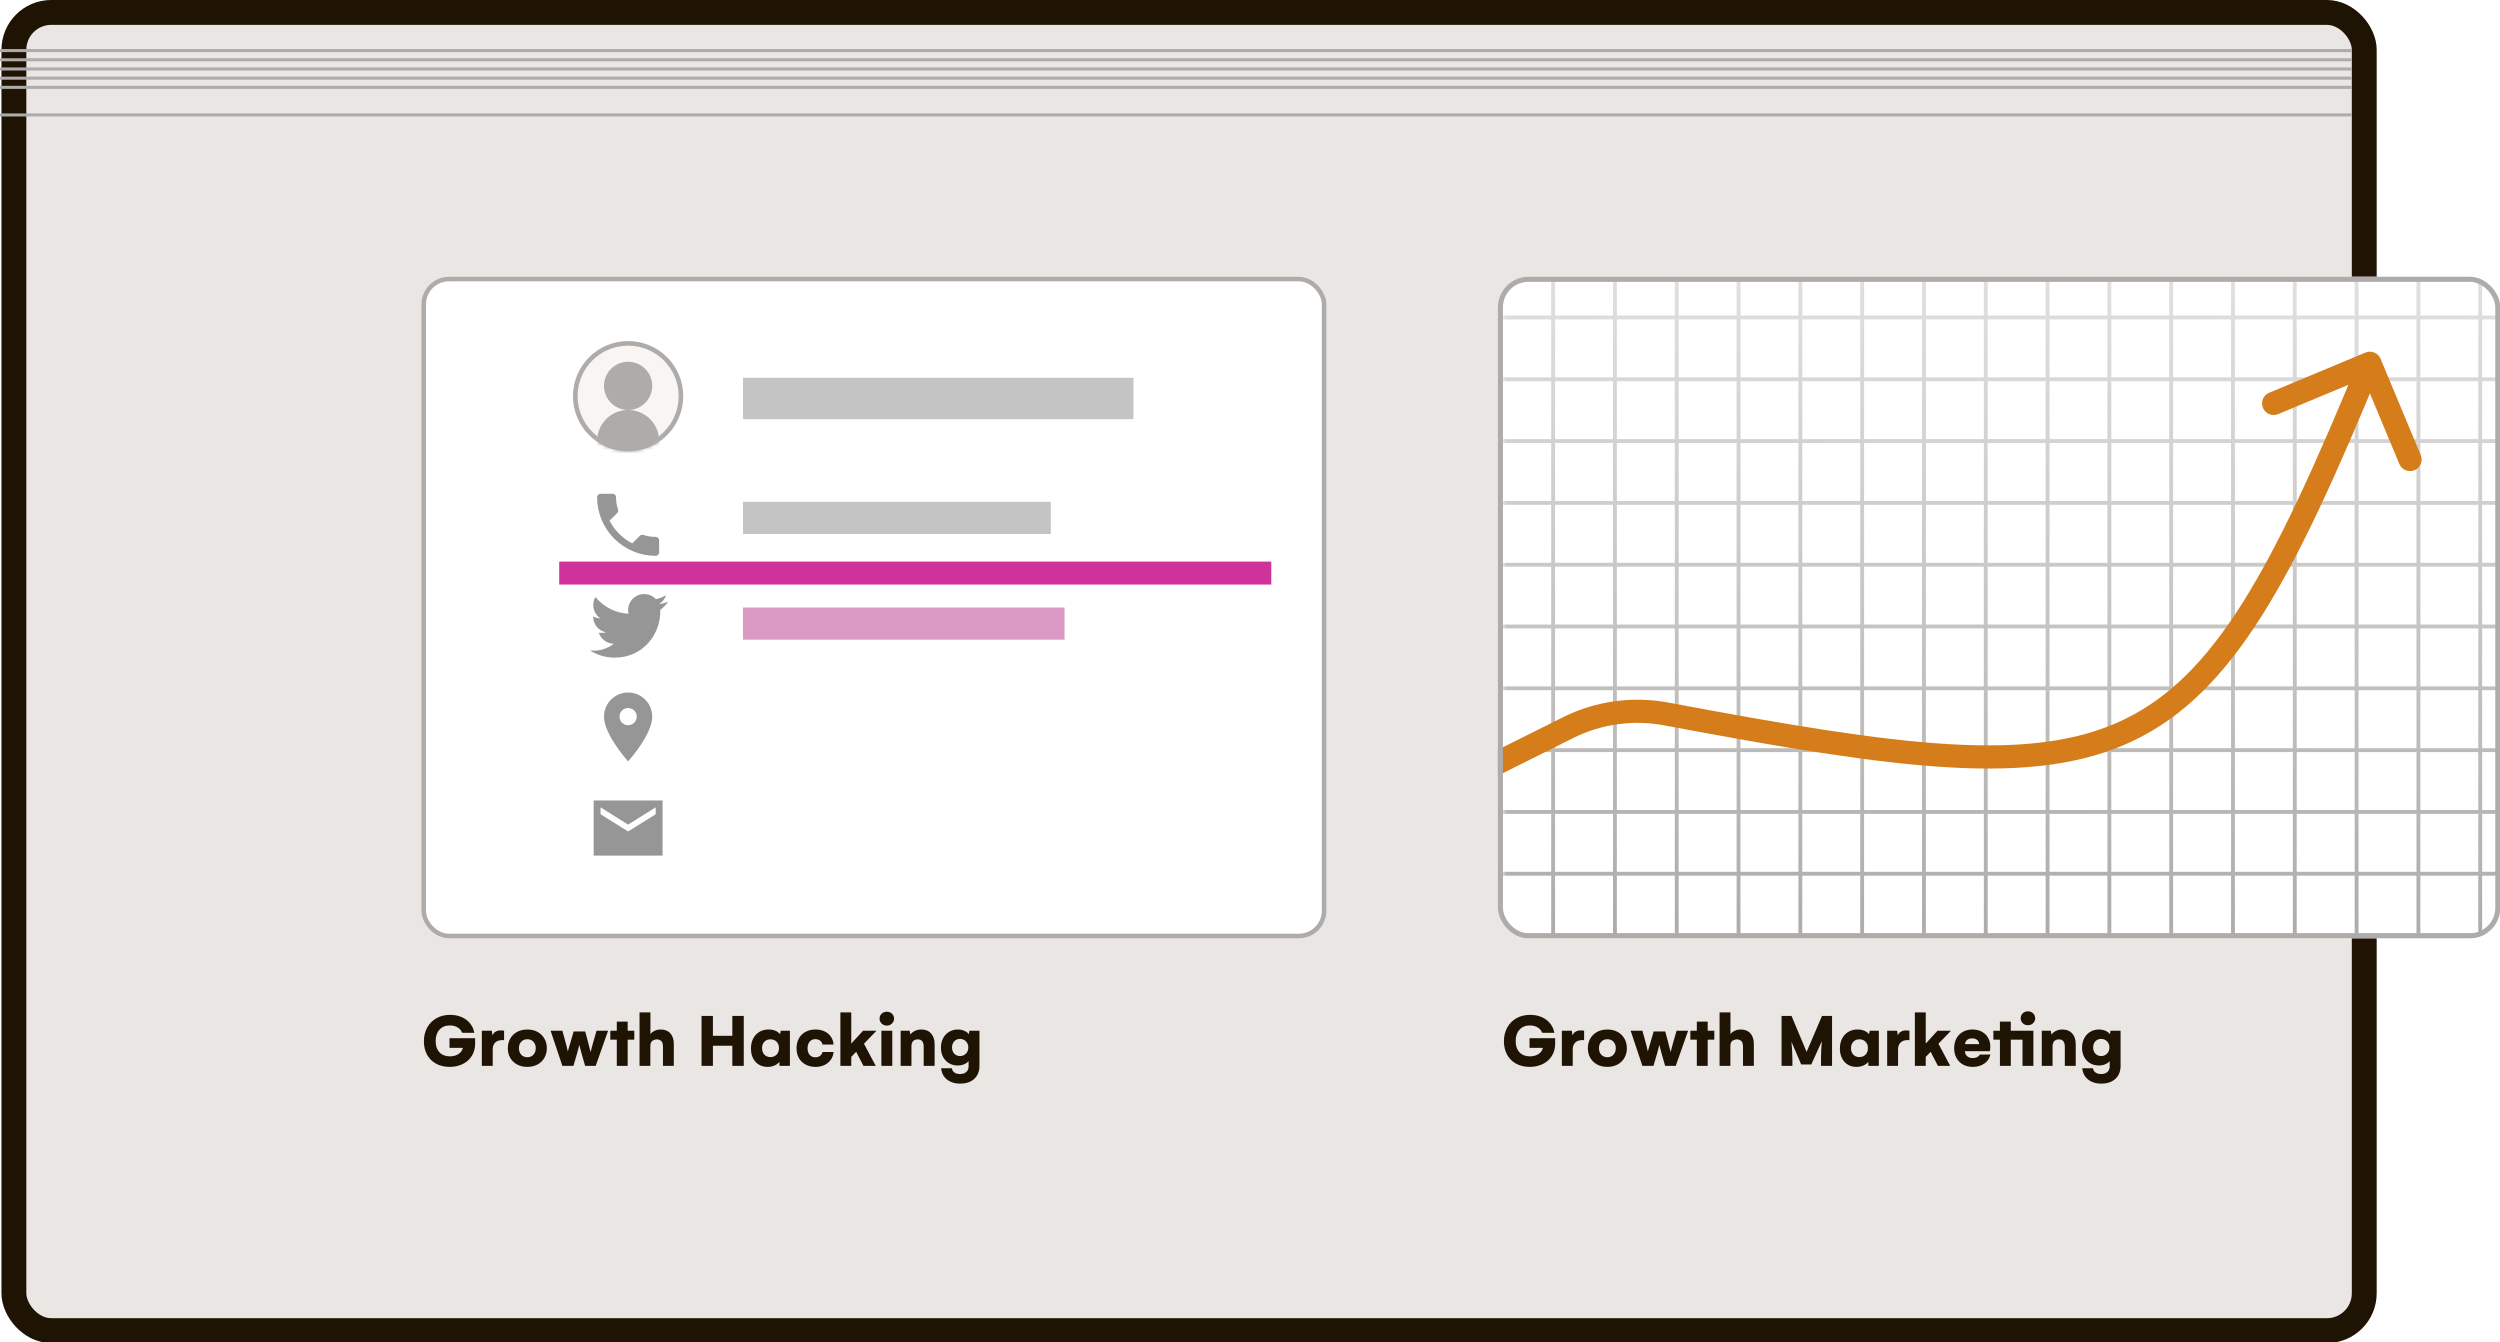 <svg width="706" height="379" viewBox="0 0 706 379" fill="none" xmlns="http://www.w3.org/2000/svg">
<g clip-path="url(#clip0_5059_47545)">
<rect x="3.924" y="3.512" width="663.74" height="372.256" rx="10.536" fill="#EAE6E3" stroke="#1F1404" stroke-width="7.024"/>
<rect x="-270" y="32.027" width="934.153" height="0.865" fill="#AEACAA"/>
<rect x="-213.81" y="21.641" width="877.963" height="0.865" fill="#AEACAA"/>
<rect x="-213.81" y="24.234" width="877.963" height="0.865" fill="#AEACAA"/>
<rect x="-213.81" y="19.043" width="877.963" height="0.865" fill="#AEACAA"/>
<rect x="-213.81" y="16.449" width="877.963" height="0.865" fill="#AEACAA"/>
<rect x="-213.81" y="13.852" width="877.963" height="0.865" fill="#AEACAA"/>
<path d="M134.179 293.19V294.705C134.179 296.008 133.874 297.158 133.266 298.153C132.657 299.142 131.805 299.911 130.709 300.463C129.62 301.014 128.378 301.29 126.981 301.29C125.528 301.29 124.249 300.989 123.146 300.388C122.051 299.786 121.202 298.941 120.601 297.853C120.006 296.757 119.709 295.489 119.709 294.05C119.709 292.596 120.021 291.307 120.644 290.183C121.267 289.051 122.137 288.17 123.254 287.54C124.378 286.91 125.667 286.595 127.121 286.595C128.324 286.595 129.409 286.806 130.376 287.229C131.343 287.651 132.134 288.245 132.75 289.012C133.366 289.771 133.763 290.652 133.942 291.654H130.505C130.269 291.01 129.842 290.505 129.227 290.14C128.611 289.767 127.887 289.581 127.057 289.581C125.811 289.581 124.826 289.982 124.103 290.784C123.386 291.579 123.028 292.653 123.028 294.007C123.028 295.353 123.39 296.41 124.113 297.176C124.844 297.935 125.818 298.314 127.035 298.314C127.973 298.314 128.775 298.103 129.441 297.681C130.107 297.251 130.537 296.664 130.73 295.919H126.938V293.19H134.179ZM141.43 290.988C141.752 290.988 142.06 291.017 142.354 291.074V293.738C142.253 293.724 142.099 293.717 141.892 293.717C141.011 293.717 140.33 293.95 139.851 294.415C139.378 294.873 139.142 295.521 139.142 296.359V301H136.069V291.074H138.884L139.077 292.417C139.242 291.944 139.532 291.59 139.947 291.354C140.363 291.11 140.857 290.988 141.43 290.988ZM143.406 296.026C143.406 295.002 143.635 294.089 144.094 293.287C144.559 292.478 145.207 291.851 146.038 291.407C146.876 290.956 147.839 290.73 148.928 290.73C150.016 290.73 150.972 290.956 151.796 291.407C152.627 291.851 153.271 292.478 153.729 293.287C154.195 294.089 154.428 295.002 154.428 296.026C154.428 297.036 154.195 297.942 153.729 298.744C153.271 299.546 152.623 300.173 151.785 300.624C150.947 301.068 149.995 301.29 148.928 301.29C147.839 301.29 146.876 301.068 146.038 300.624C145.207 300.173 144.559 299.546 144.094 298.744C143.635 297.942 143.406 297.036 143.406 296.026ZM146.543 296.005C146.543 296.757 146.761 297.373 147.198 297.853C147.642 298.325 148.219 298.562 148.928 298.562C149.63 298.562 150.199 298.325 150.636 297.853C151.08 297.373 151.302 296.757 151.302 296.005C151.302 295.26 151.083 294.655 150.646 294.189C150.217 293.717 149.644 293.48 148.928 293.48C148.212 293.48 147.635 293.717 147.198 294.189C146.761 294.655 146.543 295.26 146.543 296.005ZM158.811 291.074L159.444 293.341C159.853 294.809 160.153 296.005 160.347 296.929C160.375 296.828 160.869 295.142 161.829 291.869L162.001 291.278H165.256C165.385 291.729 165.603 292.535 165.911 293.695C166.226 294.855 166.52 296.001 166.792 297.133C167.014 296.166 167.347 294.924 167.791 293.405L168.468 291.074H171.723L168.231 301H165.234C164.518 298.594 163.974 296.621 163.602 295.081C163.53 295.403 163.337 296.141 163.021 297.294C162.706 298.447 162.345 299.682 161.937 301H158.811L155.491 291.074H158.811ZM179.124 293.609H177.255V301H174.183V293.609H172.356V291.074H174.183V288.507H177.255V291.074H179.124V293.609ZM180.606 285.907H183.679V292.041C183.972 291.633 184.377 291.314 184.893 291.085C185.408 290.849 185.974 290.73 186.59 290.73C187.779 290.73 188.692 291.099 189.329 291.837C189.966 292.575 190.285 293.577 190.285 294.845V301H187.224V295.564C187.224 294.741 187.041 294.197 186.676 293.932C186.311 293.66 185.935 293.523 185.548 293.523C185.111 293.523 184.685 293.649 184.27 293.899C183.861 294.143 183.657 294.669 183.657 295.479V301H180.606V285.907ZM198.116 286.896H201.328V292.503H206.807V286.896H210.04V301H206.807V295.307H201.328V301H198.116V286.896ZM223.07 291.074V301H220.116V299.861C219.78 300.298 219.311 300.646 218.709 300.903C218.107 301.161 217.456 301.29 216.754 301.29C215.83 301.29 215.01 301.075 214.294 300.646C213.585 300.209 213.037 299.604 212.65 298.83C212.264 298.049 212.07 297.144 212.07 296.112C212.07 295.038 212.278 294.096 212.693 293.287C213.109 292.478 213.692 291.851 214.444 291.407C215.203 290.956 216.066 290.73 217.033 290.73C218.458 290.73 219.543 291.167 220.288 292.041L220.492 291.074H223.07ZM217.57 298.519C218.286 298.519 218.867 298.289 219.311 297.831C219.762 297.366 219.987 296.75 219.987 295.983C219.987 295.239 219.762 294.641 219.311 294.189C218.867 293.731 218.286 293.502 217.57 293.502C216.854 293.502 216.281 293.735 215.852 294.2C215.422 294.659 215.207 295.26 215.207 296.005C215.207 296.75 215.422 297.355 215.852 297.82C216.288 298.286 216.861 298.519 217.57 298.519ZM224.939 296.026C224.939 294.974 225.161 294.046 225.605 293.244C226.049 292.442 226.68 291.823 227.496 291.386C228.312 290.949 229.247 290.73 230.3 290.73C231.252 290.73 232.101 290.906 232.846 291.257C233.598 291.608 234.196 292.105 234.64 292.75C235.091 293.395 235.345 294.136 235.402 294.974H232.287C232.173 294.472 231.929 294.096 231.557 293.846C231.191 293.588 230.758 293.459 230.257 293.459C229.598 293.459 229.064 293.692 228.656 294.157C228.255 294.616 228.055 295.239 228.055 296.026C228.055 296.807 228.252 297.43 228.646 297.896C229.047 298.354 229.584 298.583 230.257 298.583C230.787 298.583 231.234 298.443 231.6 298.164C231.965 297.885 232.194 297.523 232.287 297.079H235.402C235.331 297.903 235.069 298.633 234.618 299.271C234.174 299.908 233.576 300.406 232.824 300.764C232.079 301.115 231.238 301.29 230.3 301.29C229.247 301.29 228.312 301.072 227.496 300.635C226.68 300.191 226.049 299.575 225.605 298.787C225.161 297.992 224.939 297.072 224.939 296.026ZM243.985 294.748L247.305 301H243.835L241.783 297.036L240.397 298.465V301H237.325V285.907H240.397V294.705L243.728 291.074H247.53L243.985 294.748ZM250.441 289.624C249.868 289.624 249.382 289.434 248.98 289.055C248.587 288.675 248.39 288.213 248.39 287.669C248.39 287.11 248.583 286.645 248.97 286.272C249.364 285.9 249.854 285.714 250.441 285.714C251.029 285.714 251.516 285.9 251.902 286.272C252.289 286.645 252.482 287.11 252.482 287.669C252.482 288.199 252.285 288.657 251.892 289.044C251.498 289.431 251.014 289.624 250.441 289.624ZM248.905 291.074H251.978V301H248.905V291.074ZM260.163 290.73C261.352 290.73 262.276 291.103 262.935 291.848C263.601 292.592 263.934 293.591 263.934 294.845V301H260.851V295.564C260.851 294.204 260.292 293.523 259.175 293.523C258.588 293.523 258.144 293.695 257.843 294.039C257.542 294.383 257.392 294.863 257.392 295.479V301H254.341V291.074H256.887L257.091 292.159C257.399 291.722 257.825 291.375 258.369 291.117C258.921 290.859 259.519 290.73 260.163 290.73ZM276.599 291.074V301.021C276.599 302.547 276.112 303.761 275.138 304.663C274.164 305.565 272.817 306.017 271.099 306.017C270.118 306.017 269.233 305.838 268.445 305.479C267.665 305.121 267.042 304.613 266.576 303.954C266.118 303.302 265.853 302.543 265.781 301.677H268.811C268.896 302.221 269.147 302.629 269.562 302.901C269.985 303.174 270.497 303.31 271.099 303.31C271.858 303.31 272.452 303.113 272.882 302.719C273.312 302.332 273.526 301.809 273.526 301.15V299.657C273.233 300.022 272.814 300.32 272.27 300.549C271.725 300.778 271.124 300.893 270.465 300.893C269.555 300.893 268.739 300.685 268.016 300.27C267.299 299.847 266.737 299.256 266.329 298.497C265.921 297.731 265.717 296.857 265.717 295.876C265.717 294.866 265.924 293.971 266.34 293.19C266.755 292.41 267.325 291.805 268.048 291.375C268.778 290.945 269.591 290.73 270.486 290.73C271.16 290.73 271.775 290.852 272.334 291.096C272.893 291.332 273.319 291.658 273.612 292.073L273.741 291.074H276.599ZM271.12 298.229C271.765 298.229 272.312 298.003 272.764 297.552C273.222 297.093 273.451 296.513 273.451 295.812C273.451 295.095 273.222 294.512 272.764 294.061C272.312 293.609 271.757 293.384 271.099 293.384C270.44 293.384 269.899 293.613 269.477 294.071C269.061 294.522 268.854 295.103 268.854 295.812C268.854 296.528 269.065 297.111 269.487 297.562C269.917 298.007 270.461 298.229 271.12 298.229Z" fill="#1F1404"/>
<path d="M439.179 293.19V294.705C439.179 296.008 438.874 297.158 438.266 298.153C437.657 299.142 436.805 299.911 435.709 300.463C434.62 301.014 433.378 301.29 431.981 301.29C430.528 301.29 429.249 300.989 428.146 300.388C427.051 299.786 426.202 298.941 425.601 297.853C425.006 296.757 424.709 295.489 424.709 294.05C424.709 292.596 425.021 291.307 425.644 290.183C426.267 289.051 427.137 288.17 428.254 287.54C429.378 286.91 430.667 286.595 432.121 286.595C433.324 286.595 434.409 286.806 435.376 287.229C436.343 287.651 437.134 288.245 437.75 289.012C438.366 289.771 438.763 290.652 438.942 291.654H435.505C435.269 291.01 434.842 290.505 434.227 290.14C433.611 289.767 432.887 289.581 432.057 289.581C430.811 289.581 429.826 289.982 429.103 290.784C428.386 291.579 428.028 292.653 428.028 294.007C428.028 295.353 428.39 296.41 429.113 297.176C429.844 297.935 430.818 298.314 432.035 298.314C432.973 298.314 433.775 298.103 434.441 297.681C435.107 297.251 435.537 296.664 435.73 295.919H431.938V293.19H439.179ZM446.43 290.988C446.752 290.988 447.06 291.017 447.354 291.074V293.738C447.253 293.724 447.099 293.717 446.892 293.717C446.011 293.717 445.33 293.95 444.851 294.415C444.378 294.873 444.142 295.521 444.142 296.359V301H441.069V291.074H443.884L444.077 292.417C444.242 291.944 444.532 291.59 444.947 291.354C445.363 291.11 445.857 290.988 446.43 290.988ZM448.406 296.026C448.406 295.002 448.635 294.089 449.094 293.287C449.559 292.478 450.207 291.851 451.038 291.407C451.876 290.956 452.839 290.73 453.928 290.73C455.016 290.73 455.972 290.956 456.796 291.407C457.627 291.851 458.271 292.478 458.729 293.287C459.195 294.089 459.428 295.002 459.428 296.026C459.428 297.036 459.195 297.942 458.729 298.744C458.271 299.546 457.623 300.173 456.785 300.624C455.947 301.068 454.995 301.29 453.928 301.29C452.839 301.29 451.876 301.068 451.038 300.624C450.207 300.173 449.559 299.546 449.094 298.744C448.635 297.942 448.406 297.036 448.406 296.026ZM451.543 296.005C451.543 296.757 451.761 297.373 452.198 297.853C452.642 298.325 453.219 298.562 453.928 298.562C454.63 298.562 455.199 298.325 455.636 297.853C456.08 297.373 456.302 296.757 456.302 296.005C456.302 295.26 456.083 294.655 455.646 294.189C455.217 293.717 454.644 293.48 453.928 293.48C453.212 293.48 452.635 293.717 452.198 294.189C451.761 294.655 451.543 295.26 451.543 296.005ZM463.811 291.074L464.444 293.341C464.853 294.809 465.153 296.005 465.347 296.929C465.375 296.828 465.869 295.142 466.829 291.869L467.001 291.278H470.256C470.385 291.729 470.603 292.535 470.911 293.695C471.226 294.855 471.52 296.001 471.792 297.133C472.014 296.166 472.347 294.924 472.791 293.405L473.468 291.074H476.723L473.231 301H470.234C469.518 298.594 468.974 296.621 468.602 295.081C468.53 295.403 468.337 296.141 468.021 297.294C467.706 298.447 467.345 299.682 466.937 301H463.811L460.491 291.074H463.811ZM484.124 293.609H482.255V301H479.183V293.609H477.356V291.074H479.183V288.507H482.255V291.074H484.124V293.609ZM485.606 285.907H488.679V292.041C488.972 291.633 489.377 291.314 489.893 291.085C490.408 290.849 490.974 290.73 491.59 290.73C492.779 290.73 493.692 291.099 494.329 291.837C494.966 292.575 495.285 293.577 495.285 294.845V301H492.224V295.564C492.224 294.741 492.041 294.197 491.676 293.932C491.311 293.66 490.935 293.523 490.548 293.523C490.111 293.523 489.685 293.649 489.27 293.899C488.861 294.143 488.657 294.669 488.657 295.479V301H485.606V285.907ZM517.371 286.896V301H514.256V299.238C514.256 297.29 514.335 295.554 514.492 294.028L511.506 300.603H508.659L505.909 294.2C506.088 296.076 506.178 297.756 506.178 299.238V301H503.116V286.896H505.931L510.185 297.058L514.535 286.896H517.371ZM530.584 291.074V301H527.63V299.861C527.293 300.298 526.824 300.646 526.223 300.903C525.621 301.161 524.969 301.29 524.268 301.29C523.344 301.29 522.524 301.075 521.808 300.646C521.099 300.209 520.551 299.604 520.164 298.83C519.777 298.049 519.584 297.144 519.584 296.112C519.584 295.038 519.792 294.096 520.207 293.287C520.622 292.478 521.206 291.851 521.958 291.407C522.717 290.956 523.58 290.73 524.547 290.73C525.972 290.73 527.057 291.167 527.802 292.041L528.006 291.074H530.584ZM525.084 298.519C525.8 298.519 526.38 298.289 526.824 297.831C527.275 297.366 527.501 296.75 527.501 295.983C527.501 295.239 527.275 294.641 526.824 294.189C526.38 293.731 525.8 293.502 525.084 293.502C524.368 293.502 523.795 293.735 523.365 294.2C522.936 294.659 522.721 295.26 522.721 296.005C522.721 296.75 522.936 297.355 523.365 297.82C523.802 298.286 524.375 298.519 525.084 298.519ZM538.297 290.988C538.619 290.988 538.927 291.017 539.221 291.074V293.738C539.12 293.724 538.966 293.717 538.759 293.717C537.878 293.717 537.198 293.95 536.718 294.415C536.245 294.873 536.009 295.521 536.009 296.359V301H532.937V291.074H535.751L535.944 292.417C536.109 291.944 536.399 291.59 536.814 291.354C537.23 291.11 537.724 290.988 538.297 290.988ZM547.417 294.748L550.736 301H547.267L545.215 297.036L543.829 298.465V301H540.757V285.907H543.829V294.705L547.159 291.074H550.962L547.417 294.748ZM562.08 297.81C561.872 298.848 561.31 299.689 560.394 300.334C559.477 300.971 558.381 301.29 557.106 301.29C556.068 301.29 555.151 301.072 554.356 300.635C553.562 300.191 552.946 299.571 552.509 298.776C552.072 297.974 551.854 297.05 551.854 296.005C551.854 294.952 552.072 294.025 552.509 293.223C552.946 292.421 553.562 291.805 554.356 291.375C555.151 290.945 556.047 290.73 557.042 290.73C558.023 290.73 558.893 290.935 559.652 291.343C560.419 291.751 561.009 292.32 561.425 293.051C561.847 293.774 562.059 294.598 562.059 295.521C562.059 296.037 562.016 296.485 561.93 296.864H554.883C554.911 297.451 555.126 297.921 555.527 298.271C555.936 298.622 556.462 298.798 557.106 298.798C557.593 298.798 558.012 298.708 558.363 298.529C558.714 298.343 558.954 298.103 559.083 297.81H562.08ZM558.911 294.866C558.897 294.365 558.703 293.967 558.331 293.674C557.966 293.38 557.5 293.233 556.935 293.233C556.362 293.233 555.889 293.38 555.517 293.674C555.151 293.967 554.954 294.365 554.926 294.866H558.911ZM572.693 289.517C572.106 289.517 571.616 289.327 571.222 288.947C570.835 288.561 570.642 288.099 570.642 287.562C570.642 287.003 570.835 286.537 571.222 286.165C571.616 285.785 572.106 285.596 572.693 285.596C573.266 285.596 573.75 285.785 574.144 286.165C574.537 286.537 574.734 287.003 574.734 287.562C574.734 288.106 574.537 288.568 574.144 288.947C573.75 289.327 573.266 289.517 572.693 289.517ZM567.849 291.074H574.229V301H571.157V293.609H567.849V301H564.776V293.609H562.929V291.074H564.776V288.507H567.849V291.074ZM582.415 290.73C583.604 290.73 584.528 291.103 585.187 291.848C585.853 292.592 586.186 293.591 586.186 294.845V301H583.103V295.564C583.103 294.204 582.544 293.523 581.427 293.523C580.84 293.523 580.396 293.695 580.095 294.039C579.794 294.383 579.644 294.863 579.644 295.479V301H576.593V291.074H579.139L579.343 292.159C579.651 291.722 580.077 291.375 580.621 291.117C581.173 290.859 581.771 290.73 582.415 290.73ZM598.851 291.074V301.021C598.851 302.547 598.364 303.761 597.39 304.663C596.416 305.565 595.069 306.017 593.351 306.017C592.369 306.017 591.485 305.838 590.697 305.479C589.917 305.121 589.294 304.613 588.828 303.954C588.37 303.302 588.105 302.543 588.033 301.677H591.062C591.148 302.221 591.399 302.629 591.814 302.901C592.237 303.174 592.749 303.31 593.351 303.31C594.11 303.31 594.704 303.113 595.134 302.719C595.563 302.332 595.778 301.809 595.778 301.15V299.657C595.485 300.022 595.066 300.32 594.521 300.549C593.977 300.778 593.376 300.893 592.717 300.893C591.807 300.893 590.991 300.685 590.268 300.27C589.551 299.847 588.989 299.256 588.581 298.497C588.173 297.731 587.969 296.857 587.969 295.876C587.969 294.866 588.176 293.971 588.592 293.19C589.007 292.41 589.576 291.805 590.3 291.375C591.03 290.945 591.843 290.73 592.738 290.73C593.411 290.73 594.027 290.852 594.586 291.096C595.145 291.332 595.571 291.658 595.864 292.073L595.993 291.074H598.851ZM593.372 298.229C594.017 298.229 594.564 298.003 595.016 297.552C595.474 297.093 595.703 296.513 595.703 295.812C595.703 295.095 595.474 294.512 595.016 294.061C594.564 293.609 594.009 293.384 593.351 293.384C592.692 293.384 592.151 293.613 591.729 294.071C591.313 294.522 591.105 295.103 591.105 295.812C591.105 296.528 591.317 297.111 591.739 297.562C592.169 298.007 592.713 298.229 593.372 298.229Z" fill="#1F1404"/>
<g filter="url(#filter0_d_5059_47545)">
<g clip-path="url(#clip1_5059_47545)">
<rect x="423" y="62.59" width="283.103" height="186.819" rx="8.622" fill="white"/>
<g clip-path="url(#clip2_5059_47545)">
<mask id="mask0_5059_47545" style="mask-type:alpha" maskUnits="userSpaceOnUse" x="424" y="-51" width="307" height="314">
<rect x="424.437" y="-50.941" width="306.096" height="313.282" fill="url(#paint0_linear_5059_47545)"/>
</mask>
<g mask="url(#mask0_5059_47545)">
<rect x="67.162" y="73.539" width="702.519" height="1.091" fill="#AEACAA"/>
<rect x="67.162" y="90.992" width="702.519" height="1.091" fill="#AEACAA"/>
<rect x="67.162" y="108.449" width="702.519" height="1.091" fill="#AEACAA"/>
<rect x="67.162" y="125.906" width="702.519" height="1.091" fill="#AEACAA"/>
<rect x="67.162" y="143.359" width="702.519" height="1.091" fill="#AEACAA"/>
<rect x="67.162" y="160.805" width="702.519" height="1.091" fill="#AEACAA"/>
<rect x="67.162" y="178.262" width="702.519" height="1.091" fill="#AEACAA"/>
<rect x="67.162" y="195.719" width="702.519" height="1.091" fill="#AEACAA"/>
<rect x="67.162" y="213.172" width="702.519" height="1.091" fill="#AEACAA"/>
<rect x="67.162" y="230.625" width="702.519" height="1.091" fill="#AEACAA"/>
<rect x="67.162" y="248.078" width="703.61" height="1.091" fill="#AEACAA"/>
<rect x="438.057" y="-222.086" width="1.091" height="471.255" fill="#AEACAA"/>
<rect x="455.511" y="-222.086" width="1.091" height="471.255" fill="#AEACAA"/>
<rect x="472.965" y="-222.086" width="1.091" height="471.255" fill="#AEACAA"/>
<rect x="490.419" y="-222.086" width="1.091" height="471.255" fill="#AEACAA"/>
<rect x="507.873" y="-222.086" width="1.091" height="471.255" fill="#AEACAA"/>
<rect x="525.327" y="-222.086" width="1.091" height="471.255" fill="#AEACAA"/>
<rect x="542.781" y="-222.086" width="1.091" height="471.255" fill="#AEACAA"/>
<rect x="560.234" y="-222.086" width="1.091" height="471.255" fill="#AEACAA"/>
<rect x="577.688" y="-222.086" width="1.091" height="471.255" fill="#AEACAA"/>
<rect x="595.142" y="-222.086" width="1.091" height="471.255" fill="#AEACAA"/>
<rect x="612.596" y="-222.086" width="1.091" height="471.255" fill="#AEACAA"/>
<rect x="630.049" y="-222.086" width="1.091" height="471.255" fill="#AEACAA"/>
<rect x="647.503" y="-222.086" width="1.091" height="471.255" fill="#AEACAA"/>
<rect x="664.958" y="-222.086" width="1.091" height="471.255" fill="#AEACAA"/>
<rect x="682.412" y="-222.086" width="1.091" height="471.255" fill="#AEACAA"/>
<rect x="699.865" y="-222.086" width="1.091" height="471.255" fill="#AEACAA"/>
</g>
<path d="M672.276 85.759C671.58 84.091 669.663 83.303 667.995 83.999L640.813 95.342C639.145 96.038 638.357 97.954 639.053 99.622C639.749 101.29 641.666 102.078 643.334 101.382L667.495 91.3L677.578 115.462C678.274 117.13 680.19 117.918 681.858 117.222C683.526 116.526 684.314 114.609 683.618 112.941L672.276 85.759ZM257.998 232.966L258.473 236.204L257.998 232.966ZM442.85 189.905L441.387 186.977L442.85 189.905ZM469.981 189.277C503.031 195.493 529.115 199.914 550.349 201.133C571.605 202.353 588.336 200.392 602.542 193.577C616.785 186.744 628.097 175.222 638.884 158.088C649.639 141.003 660.013 118.105 672.282 88.264L666.229 85.775C653.962 115.609 643.77 138.039 633.345 154.601C622.95 171.113 612.465 181.557 599.711 187.676C586.92 193.812 571.453 195.789 550.724 194.598C529.972 193.407 504.285 189.069 471.191 182.845L469.981 189.277ZM441.387 186.977L397.454 208.944L400.381 214.798L444.314 192.832L441.387 186.977ZM391.697 210.729C376.005 212.891 311.28 221.841 257.523 229.728L258.473 236.204C312.199 228.322 376.899 219.375 392.591 217.213L391.697 210.729ZM257.523 229.728C224.711 234.543 195.59 249.202 156.686 269.234C117.699 289.309 68.483 315.018 -4.957 342.49L-2.664 348.621C71.163 321.004 120.671 295.14 159.682 275.053C198.776 254.923 226.925 240.833 258.473 236.204L257.523 229.728ZM397.454 208.944C395.638 209.852 393.704 210.452 391.697 210.729L392.591 217.213C395.309 216.838 397.93 216.024 400.381 214.798L397.454 208.944ZM471.191 182.845C461.088 180.945 450.597 182.373 441.387 186.977L444.314 192.832C452.23 188.873 461.267 187.639 469.981 189.277L471.191 182.845Z" fill="#D47D1A"/>
</g>
</g>
<rect x="423.719" y="63.308" width="281.666" height="185.382" rx="7.904" stroke="#AEACAA" stroke-width="1.437"/>
</g>
<g filter="url(#filter1_d_5059_47545)">
<rect x="119" y="62.59" width="255.579" height="186.819" rx="7.784" fill="white"/>
<circle cx="177.381" cy="96.318" r="14.92" fill="#F8F5F3" stroke="#AEACAA" stroke-width="1.297"/>
<mask id="mask1_5059_47545" style="mask-type:alpha" maskUnits="userSpaceOnUse" x="161" y="80" width="32" height="32">
<circle cx="177.38" cy="96.318" r="14.92" fill="#F8F5F3" stroke="#AEACAA" stroke-width="1.297"/>
</mask>
<g mask="url(#mask1_5059_47545)">
<path fill-rule="evenodd" clip-rule="evenodd" d="M177.475 100.211C181.193 100.161 184.191 97.131 184.191 93.401C184.191 89.639 181.142 86.59 177.38 86.59C173.619 86.59 170.569 89.639 170.569 93.401C170.569 97.131 173.567 100.161 177.285 100.211C172.493 100.262 168.623 104.163 168.623 108.968C168.623 113.805 172.544 117.725 177.38 117.725C182.217 117.725 186.137 113.805 186.137 108.968C186.137 104.163 182.268 100.262 177.475 100.211Z" fill="#AEACAA"/>
</g>
<rect x="209.814" y="91.129" width="110.275" height="11.676" fill="#C4C4C4"/>
<rect x="209.814" y="126.16" width="86.923" height="9.082" fill="#C4C4C4"/>
<g filter="url(#filter2_d_5059_47545)">
<rect x="209.814" y="155.996" width="90.815" height="9.082" fill="#DA9AC4"/>
</g>
<path d="M172.146 131.467C173.547 134.22 175.804 136.478 178.558 137.879L180.698 135.738C180.971 135.466 181.35 135.388 181.691 135.495C182.781 135.855 183.948 136.049 185.165 136.049C185.423 136.049 185.67 136.152 185.853 136.334C186.035 136.517 186.138 136.764 186.138 137.022V140.428C186.138 140.686 186.035 140.934 185.853 141.116C185.67 141.299 185.423 141.401 185.165 141.401C180.778 141.401 176.57 139.658 173.468 136.556C170.366 133.454 168.623 129.247 168.623 124.86C168.623 124.602 168.726 124.354 168.908 124.172C169.091 123.989 169.338 123.887 169.596 123.887H173.002C173.26 123.887 173.507 123.989 173.69 124.172C173.872 124.354 173.975 124.602 173.975 124.86C173.975 126.076 174.169 127.244 174.53 128.333C174.637 128.674 174.559 129.053 174.286 129.326L172.146 131.467Z" fill="#969696"/>
<path d="M188.71 154.314C187.897 154.674 187.025 154.917 186.107 155.027C187.054 154.461 187.762 153.569 188.1 152.519C187.21 153.047 186.237 153.419 185.222 153.618C184.539 152.889 183.635 152.406 182.649 152.244C181.664 152.082 180.652 152.249 179.772 152.72C178.891 153.192 178.191 153.941 177.78 154.851C177.369 155.761 177.27 156.781 177.498 157.754C175.695 157.663 173.932 157.195 172.323 156.379C170.713 155.563 169.293 154.417 168.155 153.017C167.766 153.688 167.542 154.467 167.542 155.296C167.541 156.042 167.725 156.777 168.077 157.435C168.429 158.093 168.937 158.655 169.558 159.069C168.838 159.046 168.134 158.852 167.505 158.502V158.56C167.505 159.607 167.867 160.622 168.53 161.432C169.192 162.242 170.115 162.798 171.141 163.005C170.473 163.186 169.773 163.212 169.094 163.083C169.383 163.984 169.947 164.771 170.706 165.335C171.466 165.9 172.382 166.212 173.328 166.23C171.723 167.49 169.74 168.174 167.698 168.171C167.337 168.171 166.976 168.15 166.616 168.108C168.688 169.44 171.1 170.147 173.564 170.144C181.903 170.144 186.461 163.238 186.461 157.248C186.461 157.053 186.456 156.857 186.448 156.662C187.334 156.021 188.1 155.227 188.708 154.317L188.71 154.314V154.314Z" fill="#969696"/>
<path d="M177.38 179.996C173.615 179.996 170.569 183.042 170.569 186.807C170.569 191.916 177.38 199.456 177.38 199.456C177.38 199.456 184.192 191.916 184.192 186.807C184.192 183.042 181.146 179.996 177.38 179.996ZM177.38 189.24C176.735 189.24 176.117 188.983 175.66 188.527C175.204 188.071 174.948 187.452 174.948 186.807C174.948 186.162 175.204 185.543 175.66 185.087C176.117 184.631 176.735 184.375 177.38 184.375C178.026 184.375 178.644 184.631 179.101 185.087C179.557 185.543 179.813 186.162 179.813 186.807C179.813 187.452 179.557 188.071 179.101 188.527C178.644 188.983 178.026 189.24 177.38 189.24V189.24Z" fill="#969696"/>
<path d="M187.111 210.484H167.65V226.053H187.111V210.484ZM185.165 214.376L177.381 219.242L169.596 214.376V212.43L177.381 217.295L185.165 212.43V214.376Z" fill="#969696"/>
<g filter="url(#filter3_dddd_5059_47545)">
<rect x="157.92" y="163.781" width="201.09" height="6.487" fill="#CF339A"/>
</g>
<rect x="119.649" y="63.239" width="254.282" height="185.522" rx="7.135" stroke="#AEACAA" stroke-width="1.297"/>
</g>
</g>
<defs>
<filter id="filter0_d_5059_47545" x="407.432" y="62.59" width="314.24" height="217.957" filterUnits="userSpaceOnUse" color-interpolation-filters="sRGB">
<feFlood flood-opacity="0" result="BackgroundImageFix"/>
<feColorMatrix in="SourceAlpha" type="matrix" values="0 0 0 0 0 0 0 0 0 0 0 0 0 0 0 0 0 0 127 0" result="hardAlpha"/>
<feOffset dy="15.568"/>
<feGaussianBlur stdDeviation="7.784"/>
<feColorMatrix type="matrix" values="0 0 0 0 0 0 0 0 0 0 0 0 0 0 0 0 0 0 0.1 0"/>
<feBlend mode="normal" in2="BackgroundImageFix" result="effect1_dropShadow_5059_47545"/>
<feBlend mode="normal" in="SourceGraphic" in2="effect1_dropShadow_5059_47545" result="shape"/>
</filter>
<filter id="filter1_d_5059_47545" x="103.432" y="62.59" width="286.716" height="217.957" filterUnits="userSpaceOnUse" color-interpolation-filters="sRGB">
<feFlood flood-opacity="0" result="BackgroundImageFix"/>
<feColorMatrix in="SourceAlpha" type="matrix" values="0 0 0 0 0 0 0 0 0 0 0 0 0 0 0 0 0 0 127 0" result="hardAlpha"/>
<feOffset dy="15.568"/>
<feGaussianBlur stdDeviation="7.784"/>
<feColorMatrix type="matrix" values="0 0 0 0 0 0 0 0 0 0 0 0 0 0 0 0 0 0 0.1 0"/>
<feBlend mode="normal" in2="BackgroundImageFix" result="effect1_dropShadow_5059_47545"/>
<feBlend mode="normal" in="SourceGraphic" in2="effect1_dropShadow_5059_47545" result="shape"/>
</filter>
<filter id="filter2_d_5059_47545" x="200.733" y="146.915" width="108.978" height="27.245" filterUnits="userSpaceOnUse" color-interpolation-filters="sRGB">
<feFlood flood-opacity="0" result="BackgroundImageFix"/>
<feColorMatrix in="SourceAlpha" type="matrix" values="0 0 0 0 0 0 0 0 0 0 0 0 0 0 0 0 0 0 127 0" result="hardAlpha"/>
<feMorphology radius="1.297" operator="dilate" in="SourceAlpha" result="effect1_dropShadow_5059_47545"/>
<feOffset/>
<feGaussianBlur stdDeviation="3.892"/>
<feComposite in2="hardAlpha" operator="out"/>
<feColorMatrix type="matrix" values="0 0 0 0 1 0 0 0 0 0.318 0 0 0 0 0.768 0 0 0 0.26 0"/>
<feBlend mode="normal" in2="BackgroundImageFix" result="effect1_dropShadow_5059_47545"/>
<feBlend mode="normal" in="SourceGraphic" in2="effect1_dropShadow_5059_47545" result="shape"/>
</filter>
<filter id="filter3_dddd_5059_47545" x="150.136" y="141.726" width="216.659" height="32.435" filterUnits="userSpaceOnUse" color-interpolation-filters="sRGB">
<feFlood flood-opacity="0" result="BackgroundImageFix"/>
<feColorMatrix in="SourceAlpha" type="matrix" values="0 0 0 0 0 0 0 0 0 0 0 0 0 0 0 0 0 0 127 0" result="hardAlpha"/>
<feMorphology radius="2.595" operator="erode" in="SourceAlpha" result="effect1_dropShadow_5059_47545"/>
<feOffset dy="-14.271"/>
<feGaussianBlur stdDeviation="5.189"/>
<feComposite in2="hardAlpha" operator="out"/>
<feColorMatrix type="matrix" values="0 0 0 0 1 0 0 0 0 0.284 0 0 0 0 0.757 0 0 0 1 0"/>
<feBlend mode="normal" in2="BackgroundImageFix" result="effect1_dropShadow_5059_47545"/>
<feColorMatrix in="SourceAlpha" type="matrix" values="0 0 0 0 0 0 0 0 0 0 0 0 0 0 0 0 0 0 127 0" result="hardAlpha"/>
<feMorphology radius="1.297" operator="erode" in="SourceAlpha" result="effect2_dropShadow_5059_47545"/>
<feOffset dy="-1.297"/>
<feGaussianBlur stdDeviation="3.243"/>
<feComposite in2="hardAlpha" operator="out"/>
<feColorMatrix type="matrix" values="0 0 0 0 1 0 0 0 0 0.284 0 0 0 0 0.757 0 0 0 1 0"/>
<feBlend mode="normal" in2="effect1_dropShadow_5059_47545" result="effect2_dropShadow_5059_47545"/>
<feColorMatrix in="SourceAlpha" type="matrix" values="0 0 0 0 0 0 0 0 0 0 0 0 0 0 0 0 0 0 127 0" result="hardAlpha"/>
<feMorphology radius="1.297" operator="erode" in="SourceAlpha" result="effect3_dropShadow_5059_47545"/>
<feOffset dy="-5.189"/>
<feGaussianBlur stdDeviation="4.541"/>
<feComposite in2="hardAlpha" operator="out"/>
<feColorMatrix type="matrix" values="0 0 0 0 1 0 0 0 0 0.284 0 0 0 0 0.757 0 0 0 1 0"/>
<feBlend mode="normal" in2="effect2_dropShadow_5059_47545" result="effect3_dropShadow_5059_47545"/>
<feColorMatrix in="SourceAlpha" type="matrix" values="0 0 0 0 0 0 0 0 0 0 0 0 0 0 0 0 0 0 127 0" result="hardAlpha"/>
<feOffset/>
<feGaussianBlur stdDeviation="0.649"/>
<feComposite in2="hardAlpha" operator="out"/>
<feColorMatrix type="matrix" values="0 0 0 0 1 0 0 0 0 0.284 0 0 0 0 0.757 0 0 0 0.42 0"/>
<feBlend mode="normal" in2="effect3_dropShadow_5059_47545" result="effect4_dropShadow_5059_47545"/>
<feBlend mode="normal" in="SourceGraphic" in2="effect4_dropShadow_5059_47545" result="shape"/>
</filter>
<linearGradient id="paint0_linear_5059_47545" x1="632.812" y1="250.125" x2="637.123" y2="-50.941" gradientUnits="userSpaceOnUse">
<stop stop-color="#C4C4C4"/>
<stop offset="1" stop-color="#C4C4C4" stop-opacity="0"/>
</linearGradient>
<clipPath id="clip0_5059_47545">
<rect width="706" height="379" fill="white"/>
</clipPath>
<clipPath id="clip1_5059_47545">
<rect x="423" y="62.59" width="283.103" height="186.819" rx="8.622" fill="white"/>
</clipPath>
<clipPath id="clip2_5059_47545">
<rect width="283.103" height="186.819" fill="white" transform="translate(423 62.59)"/>
</clipPath>
</defs>
</svg>
